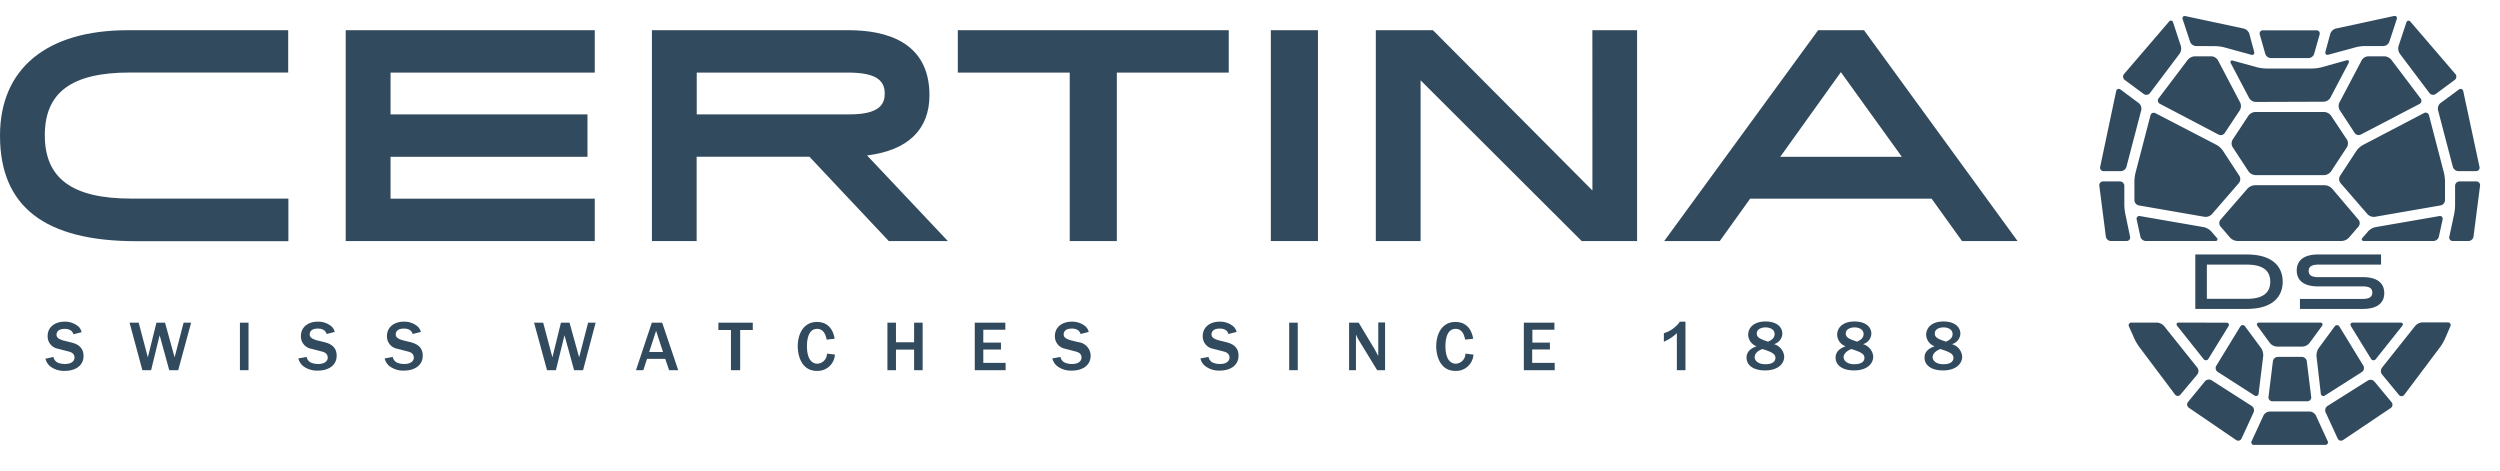 <svg xmlns="http://www.w3.org/2000/svg" xml:space="preserve" fill-rule="evenodd" stroke-linejoin="round" stroke-miterlimit="2" clip-rule="evenodd" viewBox="0 0 521 98" width="170" height="32"><g fill="#314A5E" fill-rule="nonzero"><path d="M457.5 53h10.76c5.35 0 7.45 2.55 7.45 5.67s-2.1 5.67-7.45 5.67H457.5V53Zm2.41 2.11v7.13h8.33c3.79 0 4.88-1.61 4.88-3.57 0-1.96-1.09-3.56-4.88-3.56h-8.33ZM479.31 62.26h13.08c1.62 0 2-.62 2-1.32 0-.7-.34-1.29-2-1.29h-9.31c-3.21 0-4.44-1.44-4.44-3.32s1.23-3.33 4.44-3.33h13.13v2.11h-13.08c-1.62 0-2 .62-2 1.31 0 .69.34 1.3 2 1.3h9.31c3.21 0 4.44 1.44 4.44 3.32s-1.23 3.3-4.44 3.3h-13.13v-2.08ZM499.91 82.23a.702.702 0 0 0 1.15 0l7.51-10c.356-.502.667-1.034.93-1.59l1.14-2.64a.563.563 0 0 0-.54-.85h-5.28a2.18 2.18 0 0 0-1.49.73l-6.91 8.69a1.194 1.194 0 0 0 0 1.43l3.49 4.23ZM485.05 84.57a1.084 1.084 0 0 0-.39 1.33l2.5 5.43a.76.76 0 0 0 1.15.33l9.91-6.66a.829.829 0 0 0 .17-1.23l-3.56-4.29a1.073 1.073 0 0 0-1.36-.22l-8.42 5.31ZM500.59 67.92c.32-.4.17-.73-.34-.73h-9.86c-.5 0-.69.36-.43.79l4.13 6.71a.6.6 0 0 0 1.06.07l5.44-6.84ZM483.65 81.94v.019a.542.542 0 0 0 .89.411l7.7-4.89c.406-.294.531-.85.29-1.29l-5-8.18a.58.58 0 0 0-1 0l-3.34 4.54a2.758 2.758 0 0 0-.43 1.67l.89 7.72ZM451 67.92a2.18 2.18 0 0 0-1.49-.73h-5.28a.563.563 0 0 0-.54.85l1.14 2.55c.263.556.574 1.088.93 1.59l7.51 10a.702.702 0 0 0 1.15 0l3.5-4.18a1.194 1.194 0 0 0 0-1.43L451 67.92ZM460.88 79.21a1.093 1.093 0 0 0-1.37.22L456 83.72a.828.828 0 0 0 .17 1.23l9.83 6.71a.76.76 0 0 0 1.15-.33l2.5-5.43a1.084 1.084 0 0 0-.39-1.33l-8.38-5.36ZM454.1 67.19c-.51 0-.66.33-.34.73l5.44 6.84a.6.6 0 0 0 1.06-.07l4.12-6.69c.27-.43.08-.79-.43-.79l-9.85-.02ZM469.81 82.37a.542.542 0 0 0 .89-.411v-.019l.95-7.76a2.686 2.686 0 0 0-.43-1.67L467.88 68a.58.58 0 0 0-1 0l-5 8.18a.945.945 0 0 0 .29 1.29l7.64 4.9ZM479.82 72.2a2.1 2.1 0 0 0 1.47-.74l2.58-3.52c.3-.41.13-.75-.37-.75h-12.65c-.5 0-.67.34-.37.75l2.58 3.52a2.08 2.08 0 0 0 1.47.74h5.29ZM474.67 74.34a1.074 1.074 0 0 0-1 .92l-.91 7.4a.804.804 0 0 0 .789.93h7.312a.804.804 0 0 0 .789-.93l-.91-7.4a1.083 1.083 0 0 0-1-.92h-5.07ZM473 85.73a1.552 1.552 0 0 0-1.3.84l-2.43 5.27a.542.542 0 0 0 .444.847.49.49 0 0 0 .086-.007h14.74a.542.542 0 0 0 .52-.84l-2.42-5.27a1.553 1.553 0 0 0-1.31-.84H473ZM491 9.8a8.409 8.409 0 0 1 1.8-.24h3.92a1.381 1.381 0 0 0 1.21-.88L499.47 4c.16-.49-.11-.8-.61-.69l-12.08 2.61A1.722 1.722 0 0 0 485.63 7l-1 3.71c-.14.49.14.79.63.65L491 9.8ZM506.3 19.36a.945.945 0 0 0 1.3.19l3.95-2.92a.85.85 0 0 0 .14-1.25l-9.33-10.87c-.33-.38-.74-.3-.89.18l-1.61 4.86a2 2 0 0 0 .27 1.62l6.17 8.19ZM516 35.63h.026a.723.723 0 0 0 .694-.91L513.35 19a.562.562 0 0 0-.94-.36l-3.83 2.82a1.513 1.513 0 0 0-.5 1.45l3.09 11.82c.152.513.615.875 1.15.9H516ZM512.56 37.77a.935.935 0 0 0-.92.93v4.07a10.248 10.248 0 0 1-.2 1.84l-1 4.67a.72.72 0 0 0 .694.91H514.48a1.093 1.093 0 0 0 1-.92l1.36-10.58a.784.784 0 0 0-.767-.92H512.56ZM495.05 47.3a3.001 3.001 0 0 0-1.51.85l-1.17 1.34c-.33.39-.19.7.31.7h14.46c.533-.02.992-.393 1.12-.91l.77-3.53a.58.58 0 0 0-.71-.75l-13.27 2.3ZM492.4 30.2a4.089 4.089 0 0 0-1.32 1.2l-3.42 5.22a1.314 1.314 0 0 0 .09 1.48l5.65 6.51c.391.405.95.605 1.51.54l13.73-2.38c.514-.111.889-.564.9-1.09v-3.91a9.323 9.323 0 0 0-.23-1.83L506.2 24a.712.712 0 0 0-1.05-.47L492.4 30.2ZM490.7 27.65c.277.432.844.585 1.3.35l12.2-6.36a.751.751 0 0 0 .25-1.16l-6.05-8a2.085 2.085 0 0 0-1.4-.78h-3.48a1.671 1.671 0 0 0-1.34.82l-4.65 8.82a1.72 1.72 0 0 0 .08 1.59l3.09 4.72ZM461.72 9.58a7.92 7.92 0 0 1 1.8.25l5.61 1.54c.48.14.77-.16.63-.65l-1-3.71a1.722 1.722 0 0 0-1.15-1.09l-12.12-2.59c-.5-.11-.77.2-.61.69l1.54 4.66c.195.505.67.85 1.21.88l4.09.02ZM452.89 4.69a.48.48 0 0 0-.9-.18l-9.33 10.87a.853.853 0 0 0 .14 1.25l3.95 2.92a.945.945 0 0 0 1.3-.19l6.17-8.19a2 2 0 0 0 .27-1.62l-1.6-4.86ZM441.94 18.64a.56.56 0 0 0-.94.36l-3.32 15.72a.72.72 0 0 0 .694.91H442c.536-.022 1-.385 1.15-.9l3.09-11.82a1.49 1.49 0 0 0-.51-1.45l-3.79-2.82ZM442.71 38.7a.935.935 0 0 0-.92-.93h-3.511a.794.794 0 0 0-.779.92l1.36 10.58c.074.502.493.888 1 .92H443.206a.723.723 0 0 0 .694-.91l-1-4.81a10.329 10.329 0 0 1-.19-1.84V38.7ZM446 45a.582.582 0 0 0-.71.75l.77 3.53c.128.517.587.89 1.12.91h14.46c.5 0 .64-.31.31-.7l-1.17-1.34a3.001 3.001 0 0 0-1.51-.85L446 45ZM449.2 23.56a.712.712 0 0 0-1.05.48l-3.1 11.9a8.685 8.685 0 0 0-.24 1.83v3.91c.015.525.387.976.9 1.09l13.73 2.38a1.821 1.821 0 0 0 1.51-.54l5.64-6.51a1.304 1.304 0 0 0 .1-1.48l-3.42-5.22a4.088 4.088 0 0 0-1.27-1.2l-12.8-6.64ZM462.22 12.52a1.702 1.702 0 0 0-1.35-.82h-3.48a2.08 2.08 0 0 0-1.47.74l-6.05 8a.752.752 0 0 0 .26 1.16l12.19 6.4a1.005 1.005 0 0 0 1.33-.34l3.13-4.72a1.75 1.75 0 0 0 .08-1.59l-4.64-8.83ZM481.11 12.07a1.282 1.282 0 0 0 1.16-.89l1.13-4a.673.673 0 0 0-.629-.901l-.041.001h-11.12a.663.663 0 0 0-.66.9l1.13 4c.165.507.627.862 1.16.89h7.87ZM484.29 21.16a1.702 1.702 0 0 0 1.35-.82l3.79-7.21c.23-.45 0-.71-.46-.58L483.75 14a8.276 8.276 0 0 1-1.8.24h-9.72a8.276 8.276 0 0 1-1.8-.24l-5.05-1.39c-.49-.14-.69.12-.46.57l3.8 7.21c.285.481.792.788 1.35.82l14.22-.05ZM485.79 24.07a1.933 1.933 0 0 0-1.43-.77H470a1.933 1.933 0 0 0-1.43.77l-3.29 5a1.512 1.512 0 0 0 0 1.55l3.32 5.07a1.92 1.92 0 0 0 1.42.77h14.35a1.92 1.92 0 0 0 1.42-.77l3.32-5.07a1.56 1.56 0 0 0 0-1.55l-3.32-5ZM486 39.26a2.25 2.25 0 0 0-1.52-.7h-14.57a2.3 2.3 0 0 0-1.52.7l-5.64 6.5c-.33.406-.33.994 0 1.4l2 2.33a2.3 2.3 0 0 0 1.52.7H488a2.271 2.271 0 0 0 1.52-.7l2-2.33c.33-.406.33-.994 0-1.4l-5.52-6.5Z"/></g><g fill="#314A5E" fill-rule="nonzero"><path d="M11.14 74.35a1.613 1.613 0 0 0 1.15 1.28c.4.13.819.194 1.24.19 1.64 0 2-.86 2-1.31 0-.93-.77-1.17-1.22-1.29l-2.21-.57A2.61 2.61 0 0 1 9.93 70c0-1.87 1.52-3 3.51-3a4.297 4.297 0 0 1 2.71.86c.444.321.749.801.85 1.34l-1.69.43c-.12-.34-.41-1.13-1.82-1.13-1.41 0-1.71.72-1.71 1.23 0 .77.88 1 1.38 1.19l1.68.41c.84.23 2.57.7 2.57 2.82 0 2-1.68 3.11-3.94 3.11a4.751 4.751 0 0 1-3-.94 3.001 3.001 0 0 1-1-1.6l1.67-.37ZM37.14 77.11h-1.87l-2-7.28-1.78 7.28h-1.82L27 67.21h1.9l1.91 7.23 1.79-7.23h1.79l2 7.23 1.87-7.23h1.57l-2.69 9.9Z"/><path d="M50 67.21H51.79V77.11H50z"/><path d="M63.91 74.35c.11.612.561 1.11 1.16 1.28.397.129.812.193 1.23.19 1.65 0 2-.86 2-1.31 0-.93-.77-1.17-1.22-1.29l-2.21-.57A2.61 2.61 0 0 1 62.71 70c0-1.87 1.51-3 3.5-3a4.326 4.326 0 0 1 2.72.86c.417.317.711.77.83 1.28l-1.69.43c-.12-.34-.42-1.13-1.83-1.13-1.41 0-1.7.72-1.7 1.23 0 .77.87 1 1.38 1.19l1.67.41c.85.23 2.57.7 2.57 2.82 0 2-1.68 3.11-3.93 3.11a4.786 4.786 0 0 1-3.05-.94 3.001 3.001 0 0 1-1-1.6l1.73-.31ZM81.85 74.35A1.613 1.613 0 0 0 83 75.63c.4.13.819.194 1.24.19 1.65 0 2-.86 2-1.31 0-.93-.77-1.17-1.22-1.29l-2.21-.57A2.61 2.61 0 0 1 80.64 70c0-1.87 1.52-3 3.51-3a4.297 4.297 0 0 1 2.71.86c.423.313.721.767.84 1.28l-1.7.43c-.11-.34-.41-1.13-1.82-1.13-1.41 0-1.71.72-1.71 1.23 0 .77.88 1 1.38 1.19l1.68.41c.84.23 2.57.7 2.57 2.82 0 2-1.68 3.11-3.94 3.11a4.771 4.771 0 0 1-3-.94 3.001 3.001 0 0 1-1-1.6l1.69-.31ZM121.51 77.11h-1.87l-2-7.28-1.79 7.28H114l-2.7-9.9h1.9l1.92 7.23 1.78-7.23h1.79l2 7.23 1.87-7.23h1.57l-2.62 9.9ZM141.34 77.11h-1.9l-.8-2.36h-3.8l-.77 2.36h-1.53l3.3-9.9H138l3.34 9.9Zm-3.17-3.79-1.44-4.42-1.44 4.42h2.88ZM152.33 77.11v-8.38h-2.62v-1.52h7.17v1.52h-2.63v8.38h-1.92ZM174 73.86a3.617 3.617 0 0 1-3.75 3.4c-3.33 0-4-3.4-4-5.11 0-2.57 1.19-5.09 4-5.09 2.1 0 3.34 1.33 3.69 3.5l-1.66.18c-.18-.79-.52-2.24-2-2.24-2 0-2.11 2.72-2.11 3.61 0 2.83 1.13 3.65 2.17 3.65a2.1 2.1 0 0 0 2-2.1l1.66.2ZM192.28 77.11h-1.78v-4.29h-3.78v4.29h-1.78v-9.9h1.78v4.08h3.78v-4.08h1.78v9.9ZM203.14 77.11v-9.9h6.37v1.47h-4.59v2.68h3.68v1.44h-3.68v2.78h4.65v1.53h-6.43ZM221 74.35c.11.612.561 1.11 1.16 1.28.397.129.812.193 1.23.19 1.65 0 2-.86 2-1.31 0-.93-.77-1.17-1.22-1.29l-2.17-.57a2.61 2.61 0 0 1-2.16-2.65c0-1.87 1.51-3 3.5-3a4.326 4.326 0 0 1 2.72.86c.417.317.711.77.83 1.28l-1.69.43c-.12-.34-.42-1.13-1.83-1.13-1.41 0-1.7.72-1.7 1.23 0 .77.87 1 1.38 1.19l1.68.41a2.87 2.87 0 0 1 2.56 2.82c0 2-1.67 3.11-3.93 3.11a4.786 4.786 0 0 1-3.05-.94 3.001 3.001 0 0 1-1-1.6l1.69-.31ZM251.86 74.35a1.613 1.613 0 0 0 1.14 1.28c.397.13.812.194 1.23.19 1.65 0 2-.86 2-1.31 0-.93-.77-1.17-1.22-1.29l-2.21-.57a2.61 2.61 0 0 1-2.15-2.65c0-1.87 1.52-3 3.51-3a4.354 4.354 0 0 1 2.72.86c.417.317.711.77.83 1.28l-1.7.43c-.11-.34-.41-1.13-1.82-1.13-1.41 0-1.71.72-1.71 1.23 0 .77.88 1 1.38 1.19l1.68.41c.85.23 2.57.7 2.57 2.82 0 2-1.68 3.11-3.94 3.11a4.771 4.771 0 0 1-3-.94 2.884 2.884 0 0 1-1-1.6l1.69-.31Z"/><path d="M268.67 67.21H270.45V77.11H268.67z"/><path d="M288.65 77.11H287l-3.87-6.33c-.11-.16-.46-.92-.55-1.09v7.42h-1.43v-9.9h2l3.47 5.79c0 .08.27.51.61 1.16v-7h1.42v9.95ZM307.07 73.86a3.627 3.627 0 0 1-3.76 3.4c-3.33 0-4-3.4-4-5.11 0-2.57 1.18-5.09 4-5.09 2.11 0 3.34 1.33 3.7 3.5l-1.67.18c-.17-.79-.52-2.24-2-2.24-2 0-2.11 2.72-2.11 3.61 0 2.83 1.13 3.65 2.16 3.65a2.09 2.09 0 0 0 2-2.1l1.68.2ZM317.57 77.11v-9.9h6.37v1.47h-4.59v2.68H323v1.44h-3.69v2.78H324v1.53h-6.43ZM350.06 67c-.205.361-.476.68-.8.94a5.776 5.776 0 0 1-2.51 1.45v1.79a9.331 9.331 0 0 0 2.71-1.79v7.72h1.79V67h-1.19ZM364.32 69.75c0-1.5 1.19-2.79 3.62-2.79 2.2 0 3.5 1.05 3.5 2.57a2.345 2.345 0 0 1-1.75 2.15 2.935 2.935 0 0 1 2.14 2.6c0 1.48-1.28 2.88-4 2.88-2.44 0-3.85-1.09-3.85-2.66s1.43-2.12 2.09-2.37a2.644 2.644 0 0 1-1.75-2.38Zm1.35 4.66c0 .65.65 1.46 2.24 1.46 1.59 0 2.09-.66 2.09-1.32 0-.87-.83-1.24-2.71-1.85-1.29.48-1.62 1.19-1.62 1.71Zm4.16-4.84c0-1.07-1.18-1.38-1.88-1.38-.47 0-1.84.16-1.84 1.28 0 .83.73 1.17 2.35 1.69.54-.24 1.37-.62 1.37-1.59ZM382.86 69.75c0-1.5 1.19-2.79 3.63-2.79 2.19 0 3.5 1.05 3.5 2.57a2.345 2.345 0 0 1-1.75 2.15 2.935 2.935 0 0 1 2.14 2.6c0 1.48-1.28 2.88-4 2.88-2.43 0-3.84-1.09-3.84-2.66s1.42-2.12 2.09-2.37a2.644 2.644 0 0 1-1.77-2.38Zm1.35 4.66c0 .65.66 1.46 2.25 1.46 1.59 0 2.09-.66 2.09-1.32 0-.87-.83-1.24-2.72-1.85-1.24.48-1.62 1.19-1.62 1.71Zm4.16-4.84c0-1.07-1.17-1.38-1.87-1.38-.47 0-1.84.16-1.84 1.28 0 .83.73 1.17 2.35 1.69.51-.24 1.36-.62 1.36-1.59ZM401.41 69.75c0-1.5 1.19-2.79 3.62-2.79 2.2 0 3.51 1.05 3.51 2.57a2.356 2.356 0 0 1-1.76 2.15 2.935 2.935 0 0 1 2.14 2.6c0 1.48-1.28 2.88-4 2.88-2.44 0-3.85-1.09-3.85-2.66s1.43-2.12 2.1-2.37a2.645 2.645 0 0 1-1.76-2.38Zm1.35 4.66c0 .65.65 1.46 2.24 1.46 1.59 0 2.1-.66 2.1-1.32 0-.87-.84-1.24-2.72-1.85-1.25.48-1.62 1.19-1.62 1.71Zm4.16-4.84c0-1.07-1.18-1.38-1.87-1.38-.48 0-1.84.16-1.84 1.28 0 .83.72 1.17 2.34 1.69.52-.24 1.37-.62 1.37-1.59Z"/></g><g fill="#314A5E"><path d="M264.84 6.26H274.66V50.2H264.84z"/><path fill-rule="nonzero" d="m331.85 6.26.01 33.4-33.23-33.4h-11.91V50.2h9.33V16.7l33.58 33.5h11.54V6.26h-9.32ZM199.61 6.26v8.83h23.32V50.2h9.82V15.09h23.32V6.26h-56.46ZM123.95 15.1V6.26h-51.9V50.2h51.9v-8.83H81.39v-8.73h41.04V23.8H81.39v-8.7h42.56ZM180.7 32.36c8.51-1.06 13-5.39 13-12.55 0-11.2-9.16-13.55-16.84-13.55h-41V50.2h9.32V32.63h23.51l16.53 17.57h12.31L180.7 32.36Zm-35.5-17.27h31.44c5.43 0 7.74 1.31 7.74 4.37 0 2-.83 4.34-7.31 4.34H145.2v-8.71ZM27.06 15.08h33V6.26H26.65C9.72 6.26 0 14.26 0 28.23c0 14.78 9.3 22 28.43 22H60.1v-8.88H27.34c-12.28 0-18-4.19-18-13.19S15 15.08 27.06 15.08ZM408.89 50.2h11.57l-32-43.94h-9.56L346.82 50.2h11.58l6.33-8.83h37.82l6.34 8.83ZM383.64 15 396 32.16l.35.48H371l.35-.48L383.64 15Z"/></g></svg>